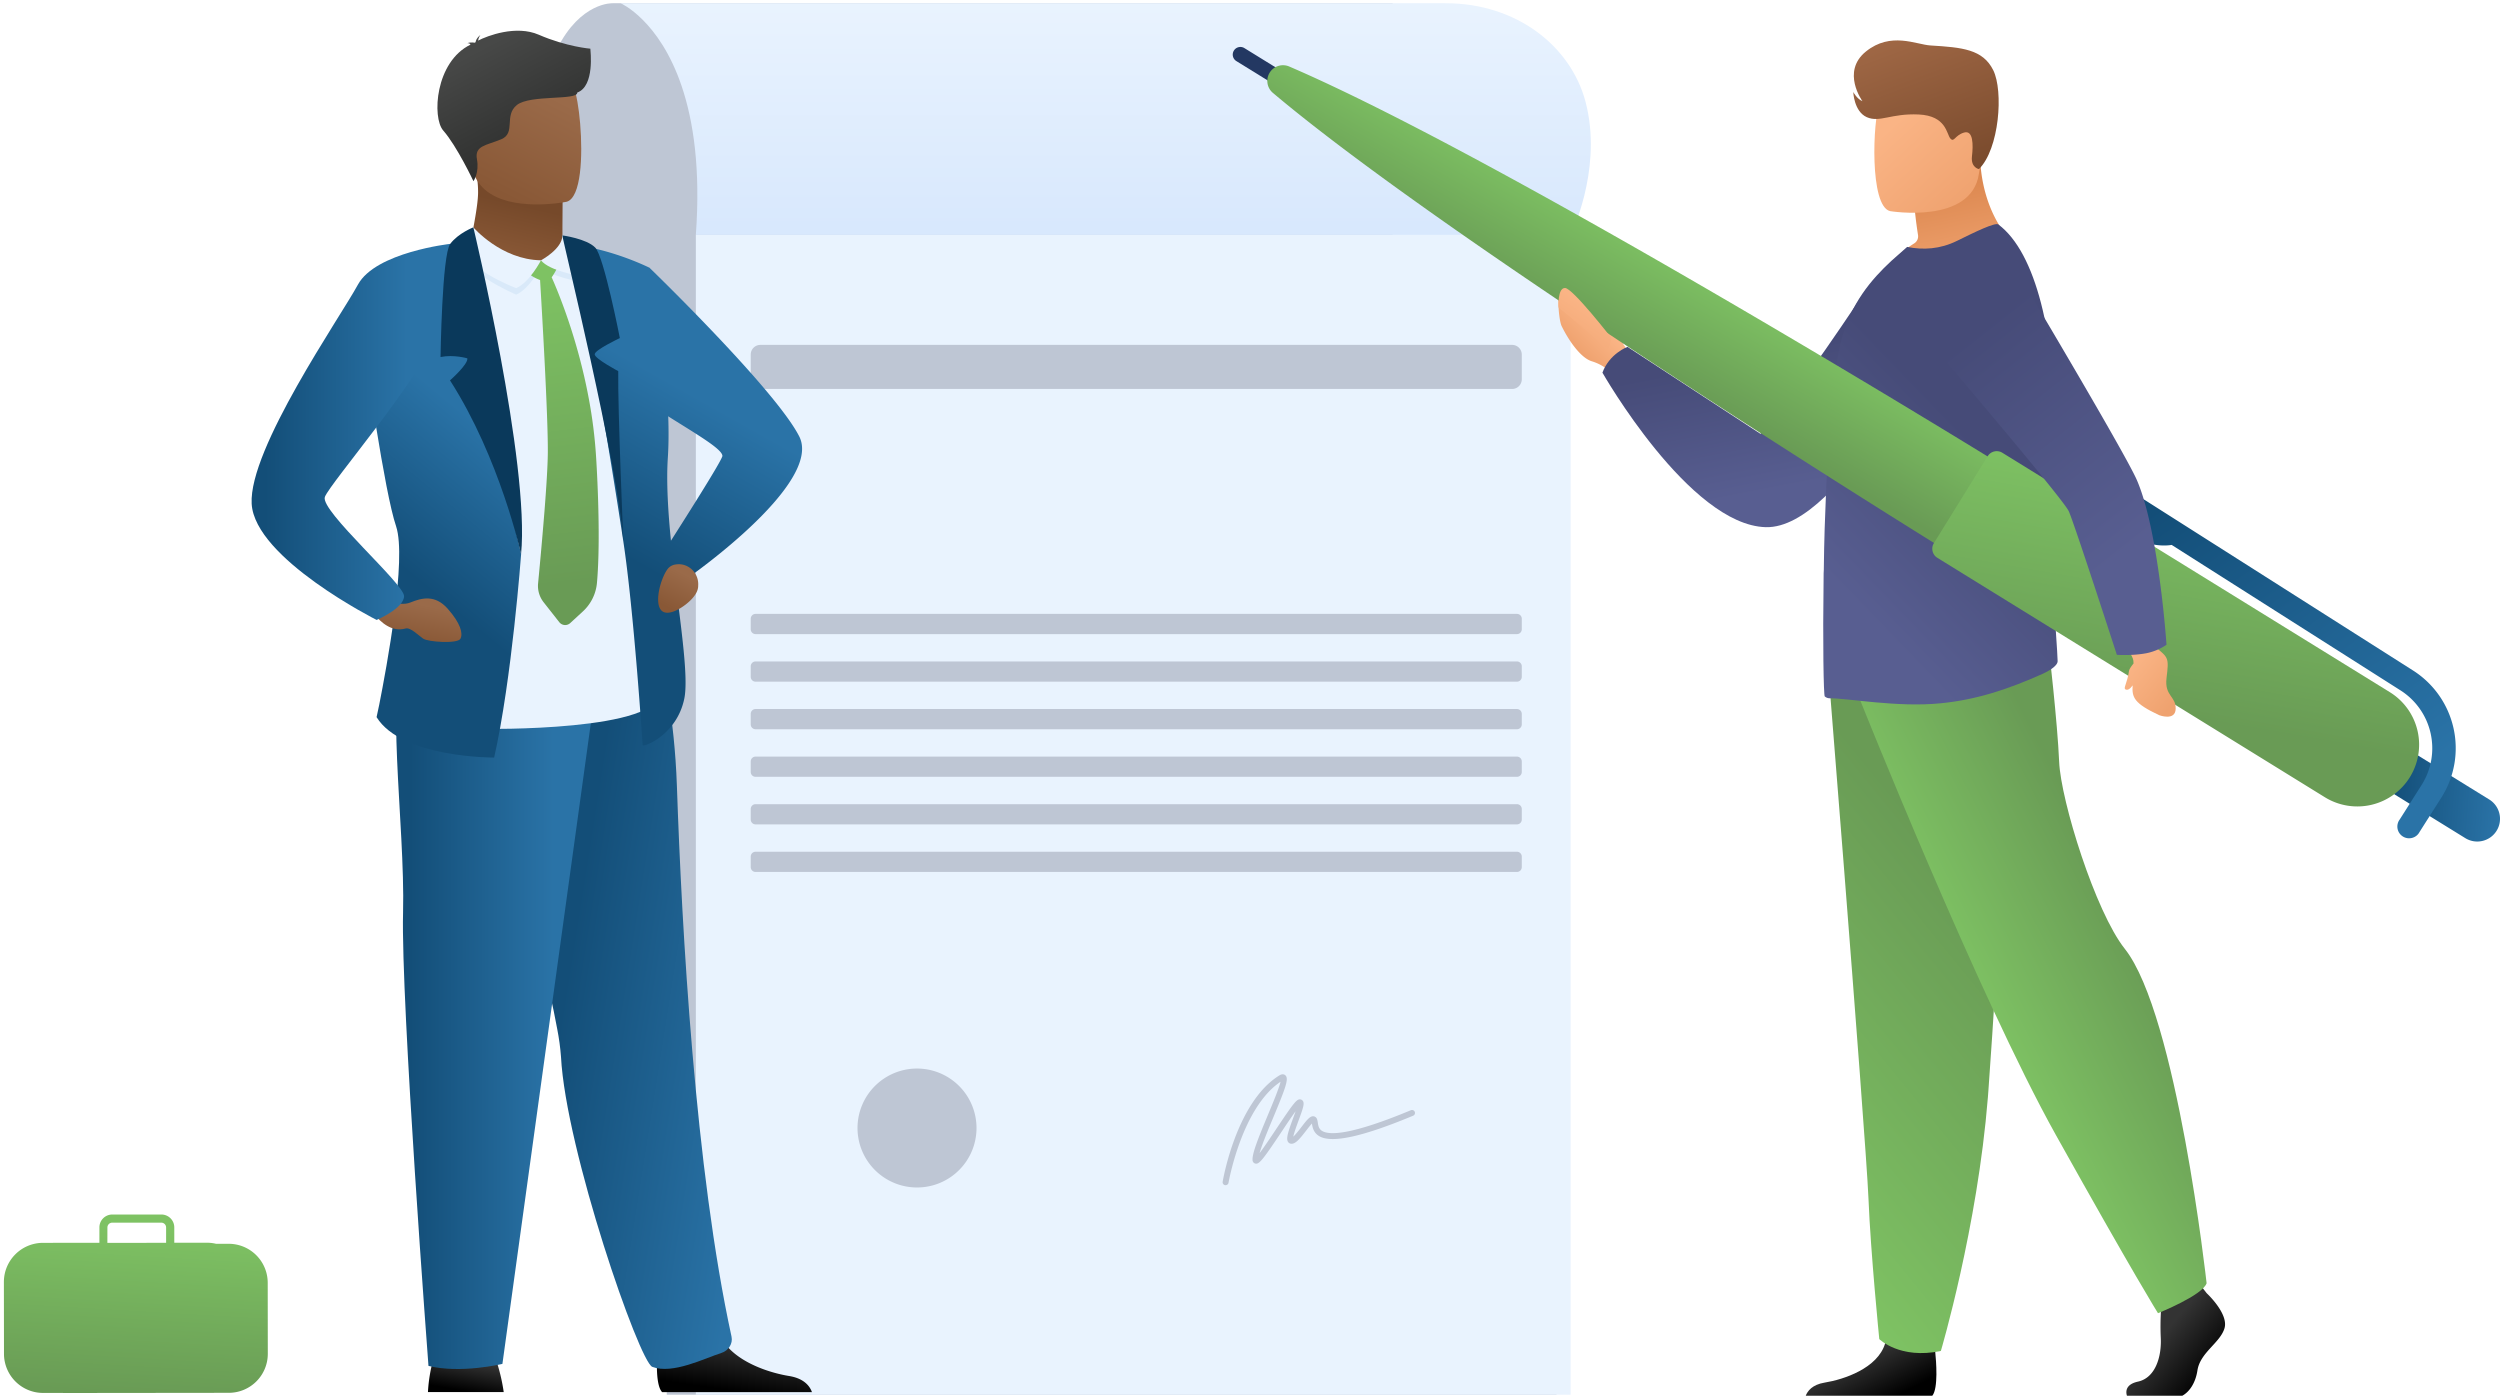 <svg width="517" height="289" viewBox="0 0 517 289" fill="none" xmlns="http://www.w3.org/2000/svg"><path d="M126.709.668s-26.575-1.29-12.479 79.653c0 0 9.484 27.478-2.49 45.189h176.254V.668H126.709z" fill="#BEC6D4"/><path d="M321.888 48.589H137.884v239.839h184.004V48.588z" fill="#BEC6D4"/><path d="M324.81 48.589H143.9v239.839h180.91V48.588z" fill="#E9F3FE"/><path d="M324.813 48.587H143.9c1.001-13.673-.508-23.604-2.924-30.752C136.337 4.11 128.346.668 128.346.668h170.622c14.562 0 25.853 8.77 28.928 20.406.115.438.219.875.314 1.31 2.907 13.32-3.277 25.96-3.397 26.203z" fill="url(#a)"/><path d="M312.704 71.323H157.251a2 2 0 0 0-2 2v5.114a2 2 0 0 0 2 2h155.453a2 2 0 0 0 2-2v-5.114a2 2 0 0 0-2-2zm1 55.63H156.251a1 1 0 0 0-1 1v2.181a1 1 0 0 0 1 1h157.453a1 1 0 0 0 1-1v-2.181a1 1 0 0 0-1-1zm0 9.836H156.251a1 1 0 0 0-1 1v2.181a1 1 0 0 0 1 1h157.453a1 1 0 0 0 1-1v-2.181a1 1 0 0 0-1-1zm0 9.838H156.251a1 1 0 0 0-1 1v2.181a1 1 0 0 0 1 1h157.453a1 1 0 0 0 1-1v-2.181a1 1 0 0 0-1-1zm0 9.839H156.251a1 1 0 0 0-1 1v2.18a1 1 0 0 0 1 1h157.453a1 1 0 0 0 1-1v-2.18a1 1 0 0 0-1-1zm0 9.836H156.251a1 1 0 0 0-1 1v2.18a1 1 0 0 0 1 1h157.453a1 1 0 0 0 1-1v-2.18a1 1 0 0 0-1-1zm0 9.838H156.251a1 1 0 0 0-1 1v2.181a1 1 0 0 0 1 1h157.453a1 1 0 0 0 1-1v-2.181a1 1 0 0 0-1-1zm-111.761 57.133a12.297 12.297 0 0 1-7.595 11.364 12.31 12.31 0 0 1-16.778-8.963 12.295 12.295 0 0 1 5.234-12.625 12.304 12.304 0 0 1 15.535 1.53 12.293 12.293 0 0 1 3.604 8.694zm51.512 11.821a.625.625 0 0 1-.106 0 .621.621 0 0 1-.495-.47.606.606 0 0 1-.006-.24c.114-.673 2.913-16.582 11.741-21.996.629-.385 1.024-.185 1.203-.033.777.665.185 2.353-2.472 8.723-1.059 2.539-2.315 5.55-2.832 7.38.941-1.232 2.348-3.342 3.464-5.019 3.492-5.241 4.172-6.095 4.854-6.095a.764.764 0 0 1 .622.323c.37.531.091 1.421-.876 4.032-.367 1-.935 2.533-1.099 3.357.501-.452 1.239-1.411 1.683-1.987 1.207-1.574 1.822-2.327 2.545-2.213a.888.888 0 0 1 .695.619c.07.22.118.445.144.673.095.631.202 1.345.96 1.77 1.534.86 5.951.815 18.288-4.326a.614.614 0 1 1 .473 1.135c-10.418 4.34-16.752 5.735-19.364 4.264-1.271-.716-1.463-1.916-1.571-2.643-.35.37-.839 1.005-1.196 1.469-1.334 1.738-2.212 2.783-3.107 2.71a.84.84 0 0 1-.645-.396c-.43-.673 0-1.998 1.048-4.858.168-.458.363-.983.531-1.471-.861 1.166-2.014 2.908-2.954 4.318-3.912 5.867-4.619 6.718-5.407 6.503a.766.766 0 0 1-.551-.752c-.077-1.374 1.203-4.561 3.165-9.267.999-2.391 2.305-5.522 2.627-6.898-8.029 5.391-10.723 20.728-10.758 20.885a.612.612 0 0 1-.604.503z" fill="#BEC6D4"/><path d="M116.312 46.843v1.838s.499 5.748-6.582 6.587c-7.08.839-12.89.731-12.694-3.703.645-3.44 1.782-8.767 1.829-11.612a20.152 20.152 0 0 0-.252-3.441l13.723-.273 4.043.66-.067 9.944z" fill="url(#b)"/><path d="M97.548 34.308c1.592 8.565 12.649 8.283 17.428 7.741 1.344-.15 2.19-.322 2.19-.322 1.517-.405 2.367-2.796 2.756-5.918.779-6.187-.215-15.268-1.252-17.595-1.573-3.495-4.538-7.275-15.672-4.548-11.135 2.726-7.492 9.668-5.45 20.642z" fill="url(#c)"/><path d="M88.5 287.882h15.668a37.532 37.532 0 0 0-1.25-5.622 16.036 16.036 0 0 0-.886-2.249c-1.523-3.041-11.203-1.105-11.203-1.105s-.9.769-1.601 3.709a31.23 31.23 0 0 0-.727 5.267z" fill="url(#d)"/><path d="M135.848 282.94c.043 2.131.31 4.146 1.076 4.946h30.983c-.394-1.121-1.506-2.796-4.692-3.323-3.615-.585-9.252-2.324-12.54-5.806a9.326 9.326 0 0 1-2.429-4.393c-1.459-6.488-12.049 1.987-12.049 1.987a52.366 52.366 0 0 0-.349 6.589z" fill="url(#e)"/><path d="M115.234 212.803c.372 1.89.633 3.801.779 5.722.985 19.208 16.176 63.125 18.893 64.148 4.204 1.587 10.825-1.785 14.289-2.888 1.435-.458 2.405-1.905 2.085-3.372-7.531-34.566-10.287-84.342-11.294-113.812-.508-14.838-3.057-25.096-3.057-25.096s-37.05-9.892-37.273 2.617c-.193 11.062 12.275 54.437 15.578 72.681z" fill="url(#f)"/><path d="M123.479 140.168l-19.58 141.884s-8.606 2.073-15.291.415c0 0-5.734-75.462-5.256-93.704.477-18.242-4.116-48.815 1.047-52.189 5.164-3.374 39.08 3.594 39.08 3.594z" fill="url(#g)"/><path d="M122.087 10.068s-4.899-.379-10.681-2.89c-4.692-2.039-10.611.215-12.533 1.219.069-.415.228-.81.467-1.157 0 0-.86.613-.99 1.467-.088.066-.126.11-.105.126.021.018-.977-.18-1.605.104 0 0 .43-.063.596.215.018.03.042.057.07.077-7.314 3.536-7.994 15.096-5.638 17.771 2.833 3.226 6.24 10.467 6.24 10.467s1.239-1.72.722-4.544c-.516-2.824 1.937-2.832 5.024-4.12 3.088-1.289.516-4.893 3.228-7.082 2.711-2.19 12.623-.9 12.494-2.58 3.666-1.33 2.711-8.697 2.711-9.073z" fill="url(#h)"/><path d="M95.353 54.03l4.519 96.707s37.638.615 36.562-7.899c-1.076-8.513-13.555-85.847-13.555-85.847l-27.526-2.962z" fill="#E9F3FE"/><path d="M81.915 108.846c2.24 6.714-1.982 29.246-3.488 36.874-.33 1.615-.55 2.581-.55 2.581 5.212 8.474 24.312 8.365 24.312 8.365 3.671-16.219 5.579-42.048 5.579-42.048L93.112 50.432 74.683 67.459s1.394 10.382 3.12 20.95c1.36 8.365 2.9 16.878 4.112 20.437z" fill="url(#i)"/><path d="M134.394 55.408v.04c.891.86 26.017 25.245 30.884 34.795 4.949 9.688-22.65 28.986-22.65 28.986s-1.777.701-3.012.43c1.291 10.711 2.765 20.592 1.898 24.812-1.565 7.625-8.622 10.184-8.622 9.599 0-.187-1.818-27.803-3.983-42.067-4.802-31.659-10.532-61.371-10.532-61.371 8.226.85 16.017 4.776 16.017 4.776zm14.96 39.02a.223.223 0 0 0 .037-.147c0-1.393-5.326-4.477-11.088-8.109l-.112-.11c.104 2.968.093 5.88-.083 8.602-.327 5.026.038 11.034.645 17.152 2.735-4.303 10.063-15.812 10.601-17.388z" fill="url(#j)"/><path d="M94.287 50.318c-.046-.923 4.326-2.198 4.326-2.198s5.007 6.937 13.256 7.056c0 0-2.351 4.571-5.12 5.756 0 0-12.183-5.133-12.462-10.614zm17.582 4.696s4.367-2.58 4.382-5.395c0 0 2.823-.353 4.056 1.015 0 0 1.035 4.808-.338 7.604 0 0-6.293-.96-8.1-3.224z" fill="#D9E9F9"/><path d="M114.827 53.178l-5.925 1.42c-.984 1.37 1.165 2.713 2.785 3.313.357 5.904 1.663 28.062 1.602 35.727-.024 2.78-.319 7.353-.689 12.056a938.947 938.947 0 0 1-1.323 14.945 5.482 5.482 0 0 0 1.147 3.91l3.244 4.127a1.551 1.551 0 0 0 1.087.58 1.537 1.537 0 0 0 1.164-.402l2.623-2.415a9.124 9.124 0 0 0 2.909-5.901c.908-10.21-.2-26.38-.2-26.38a98.883 98.883 0 0 0-1.474-11.655c-2.335-12.612-6.458-22.4-7.692-25.158.717-.973 1.481-2.481 1.495-3.135.022-.963-.753-1.032-.753-1.032z" fill="url(#k)"/><path d="M94.977 49.84c-.047-.922 2.913-2.823 2.913-2.823s5.73 6.692 13.986 6.812c0 0-2.352 4.572-5.121 5.757-.006.004-11.507-4.264-11.778-9.746z" fill="#E9F3FE"/><path d="M111.869 53.83s4.428-2.343 4.428-5.149c0 0 2.666 1.174 3.898 2.542 0 0 1.141 3.036-.232 5.83.006 0-6.287-.96-8.094-3.224z" fill="#E9F3FE"/><path d="M144.395 120.798c0-2.464-2.169-4.442-4.607-4.073a2.507 2.507 0 0 0-1.721.945c-1.678 2.232-3.275 8.728-.301 9.031 1.209.125 2.764-.724 3.961-1.634 1.196-.91 2.657-2.365 2.657-3.897l.011-.372z" fill="url(#l)"/><path d="M78.597 123.639s3.873 1.936 6.24.968c2.366-.968 5.125-1.697 7.758 1.29 2.634 2.987 3.187 5.073 2.632 6.181-.556 1.107-6.692.692-7.71 0-1.017-.693-2.629-2.398-3.657-2.101-2.819.819-5.194-1.329-6.522-3.041-.8-1.026 1.364-1.525 1.259-3.297z" fill="url(#m)"/><path d="M93.112 50.432s-15.451 1.72-19.096 8.436c-3.645 6.716-22.592 33.977-21.972 45.308.62 11.33 25.847 24.029 25.847 24.029s5.594-2.366 5.672-4.899c.077-2.533-17.441-17.713-16.378-20.545 1.063-2.833 20.358-25.23 22.217-32.614 1.86-7.385 3.71-19.715 3.71-19.715z" fill="url(#n)"/><path d="M97.89 47.017s11.737 49.105 9.865 67.603c0 0-4.303-19.767-14.693-35.96 0 0 3.789-3.328 3.582-4.556 0 0-2.812-.832-5.54-.271 0 0 .301-21.17 2.003-23.404 1.702-2.234 4.783-3.412 4.783-3.412zm18.407 1.664c-.159.076 11.619 47.985 12.615 63.32 0 0-1.175-27.364-1.059-35.252 0 0-4.873-2.58-4.873-3.482 0-.9 5.205-3.355 5.205-3.355s-3.282-16.848-5.089-18.708c-1.807-1.86-6.799-2.523-6.799-2.523z" fill="#0A395B"/><path fill-rule="evenodd" clip-rule="evenodd" d="M44.687 257.219a8.29 8.29 0 0 0-1.088-.186 8.909 8.909 0 0 0-.79-.038l-6.767.006v-3.178a2.664 2.664 0 0 0-2.667-2.66H23.219a2.665 2.665 0 0 0-2.662 2.666v3.179l-11.687.012a8.104 8.104 0 0 0-5.701 2.378 8.092 8.092 0 0 0-2.365 5.704L.824 280a8.091 8.091 0 0 0 8.083 8.06l3.93-.004c.17.011.34.017.51.017l33.996-.039a8.065 8.065 0 0 0 8.038-8.051l-.017-14.726a8.072 8.072 0 0 0-8.05-8.041l-2.627.003zm-22.281-3.968a.994.994 0 0 0-.194.589l-.006 3.187 12.145-.013v-3.178a.996.996 0 0 0-.996-.992H23.206c-.1.002-.2.018-.295.048a.986.986 0 0 0-.505.359z" fill="url(#o)"/><path d="M322.966 67.476c1.506 3.06 3.955 6.54 6.205 7.232 2.552.787 3.727 2.15 3.727 2.15l1.853-1.35 2.211-1.615s-.081-.256-.243-.669a21.666 21.666 0 0 0-.703-1.615 2.292 2.292 0 0 1-.5-2.066c.321-1.211.046-3.011-.826-4.022-.871-1.01-1.882-3.656-2.328-3.518-1.076.303.949 3.85.549 4.587-.359.669-.917.51-1.02.473h-.019c-3.228-1.034-7.746-7.957-9.304-6.804-.579.428-.249 5.914.398 7.217z" fill="url(#p)"/><path d="M385.928 59.846s-15.076 23.085-21.86 29.868L336.564 71.73s-3.746 1.404-5.181 5.335c0 0 17.968 31.54 33.78 31.955 15.812.416 35.403-41.299 35.403-41.299l-14.638-7.875z" fill="url(#q)"/><path d="M439.852 288.638H451.3c1.442-.782 2.724-2.58 3.131-5.242.559-3.686 4.693-5.695 5.594-8.71.902-3.015-3.686-7.255-3.686-7.255l-.766-.987-.798-1.024-7.595 1.787s-.189 1.809-.303 4.112a52.555 52.555 0 0 0-.033 5.266c.216 4.019-1.125 8.348-4.699 9.131-2.655.576-2.536 2.144-2.293 2.922z" fill="url(#r)"/><path d="M373.428 288.638h26.174c1.259-1.535.796-7.201.605-9.051-.039-.374-.067-.591-.067-.591s-8.938-7.144-10.164-1.673c-.039.172-.084.34-.133.505-1.547 5.116-8.484 7.443-12.49 8.09-2.606.422-3.568 1.776-3.925 2.72z" fill="url(#s)"/><path d="M378.416 142.615s1.357 16.924 2.952 37.267c2.168 27.635 4.776 61.58 5.034 68.01.446 11.167 2.234 29.031 2.234 29.031s4.242 4.243 12.735 2.454c0 0 7.567-25.498 9.727-52.471.035-.443.067-.888.101-1.334 2.01-27.463 5.138-85.295 5.138-85.295l-37.921 2.338z" fill="url(#t)"/><path d="M384.614 144.623s24.461 61.288 40.547 90.104c16.085 28.816 21.111 36.843 21.111 36.843s9.215-3.685 10.054-6.197c0 0-6.151-55.606-16.922-69.161-6.087-7.659-13.236-30.646-13.572-38.684-.336-8.038-2.18-23.962-2.18-23.962l-39.038 11.057z" fill="url(#u)"/><path d="M390.544 54.892c9.312 2.94 25.424-4.993 25.424-4.993s-6.938-6.445-6.489-19.844l-8.845 5.803-4.89 3.942s.02 2.324.553 6.397c.097.742.212 1.543.347 2.4a1.725 1.725 0 0 1-.783 1.738c-3.393 2.1-5.317 4.557-5.317 4.557z" fill="url(#v)"/><path d="M390.888 43.664s16.77 2.786 18.344-7.685c1.574-10.474 4.799-17.167-5.841-19.39-10.641-2.222-13.327 1.46-14.705 4.828-1.375 3.368-2.12 21.252 2.202 22.247z" fill="url(#w)"/><path d="M409.247 34.968s-1.722-.288-1.444-2.658.273-5.47-1.653-4.892c-1.928.577-2.023 2.12-2.816 1.22-.791-.9-.806-4.697-6.541-4.963-5.735-.265-8.066 1.733-10.732.56-2.666-1.175-2.809-5.211-2.809-5.211s.758 1.441 1.903 1.9c0 0-4.449-6.085.702-10.26 5.15-4.173 10.403-1.44 13.385-1.26 6.569.398 10.811.791 12.957 5.109 2.148 4.314 1.263 16.301-2.952 20.456z" fill="url(#x)"/><path d="M377.361 144.023c.278.245.635.381 1.005.383 3.589-.047 14.058 1.935 22.914 1.037 7.468-.719 14.078-2.929 21.174-6.108.943-.43 3.111-1.58 3.064-2.634-.032-1.153-.146-2.824-.29-4.929-.502-7.322-1.377-19.917-.525-34.446.155-2.705.234-5.389.245-8.031.073-19.692-3.834-37.012-11.685-42.874-.67-.48-4.788 1.531-8.57 3.396-3.495 1.72-6.989 1.913-10.291 1.245l-3.301 2.918c-4.021 3.73-8.426 8.804-10.341 16.505-1.628 6.554-2.581 18.373-3.111 30.622-.239 5.55-.43 11.148-.482 16.459v.19c-.045.526-.045 1.103-.045 1.627-.194 13.636 0 24.449.239 24.64z" fill="url(#y)"/><path d="M255.682 12.635l14.846 9.168 1.661-2.688-14.846-9.168a1.582 1.582 0 0 0-2.175.514 1.577 1.577 0 0 0 .514 2.174z" fill="#233862"/><path d="M414.556 96.554l-3.981 9.589.08.05-.19.215-.112.266-.077-.049-6.803 7.845S301.528 51.524 263.23 19.205a3.236 3.236 0 0 1-.661-4.18 3.242 3.242 0 0 1 4.034-1.276c46.042 19.802 147.953 82.805 147.953 82.805z" fill="url(#z)"/><path d="M509.824 173.325l-17.643-10.903 4.949-7.991 17.643 10.903a4.695 4.695 0 0 1 .275 7.807 4.71 4.71 0 0 1-3.504.827 4.725 4.725 0 0 1-1.72-.643z" fill="url(#A)"/><path d="M400.641 115.356l80.136 49.509a12.782 12.782 0 0 0 17.587-4.148 12.765 12.765 0 0 0-4.15-17.578l-80.136-49.51a2.202 2.202 0 0 0-3.028.715l-11.123 17.984a2.2 2.2 0 0 0 .714 3.028z" fill="url(#B)"/><path d="M425.247 97.524l7.92 5.034c.792 2.747 3.029 5.622 6.295 7.697 3.267 2.075 6.819 2.881 9.644 2.436l47.324 30.083a14.191 14.191 0 0 1 4.355 19.569l-4.518 7.118a2.428 2.428 0 0 0 .634 3.518 2.425 2.425 0 0 0 1.93.297 2.42 2.42 0 0 0 1.526-1.217l4.518-7.118a19.046 19.046 0 0 0-5.848-26.277l-71.179-45.24a2.43 2.43 0 0 0-2.61 4.1h.009z" fill="url(#C)"/><path d="M441.214 137.206c0-.187-.021-.38-.034-.578-.076-.981-1.922-3.441-1.922-3.441l4.628-2.402 1.834 3.028c2.769 2.2 2.818 2.241 2.315 6.451-.431 3.656 1.953 3.697 1.895 6.305-.058 2.609-3.419 1.327-3.419 1.327-5.213-2.445-5.645-3.677-5.484-6.156-.495.701-1.048 1.109-1.519.804-.413-.269.413-1.338.772-3.811.048-.363.493-.983.934-1.527z" fill="url(#D)"/><path d="M443.953 135.071c-2.967.578-6.186.344-6.186.344s-8.811-27.207-9.945-29.693c-1.134-2.486-26.174-31.902-26.174-31.902l10.431-26.091s27.082 45.217 29.834 51.57c4.544 10.498 6.121 34.037 6.121 34.037a11.345 11.345 0 0 1-4.081 1.735z" fill="url(#E)"/><path d="M322.308 63.564s-.247-4.012 1.334-4.012 9.637 10.397 9.637 10.397l-.645 2.237-10.326-8.622z" fill="url(#F)"/><defs><linearGradient id="a" x1="228.666" y1=".668" x2="228.666" y2="48.587" gradientUnits="userSpaceOnUse"><stop stop-color="#E9F3FE"/><stop offset=".969" stop-color="#D8E8FD"/></linearGradient><linearGradient id="b" x1="106.705" y1="42.139" x2="104.208" y2="52.905" gradientUnits="userSpaceOnUse"><stop stop-color="#76492A"/><stop offset="1" stop-color="#895836"/></linearGradient><linearGradient id="c" x1="107.754" y1="42.278" x2="118.059" y2="21.838" gradientUnits="userSpaceOnUse"><stop stop-color="#895836"/><stop offset="1" stop-color="#9A6A49"/></linearGradient><linearGradient id="d" x1="97.102" y1="287.882" x2="98.199" y2="281.724" gradientUnits="userSpaceOnUse"><stop/><stop offset="1" stop-color="#333"/></linearGradient><linearGradient id="e" x1="153.446" y1="287.886" x2="154.951" y2="277.518" gradientUnits="userSpaceOnUse"><stop/><stop offset="1" stop-color="#333"/></linearGradient><linearGradient id="f" x1="116.243" y1="208.442" x2="159.098" y2="215.223" gradientUnits="userSpaceOnUse"><stop stop-color="#134E78"/><stop offset="1" stop-color="#2A73A7"/></linearGradient><linearGradient id="g" x1="84.805" y1="209.381" x2="114.398" y2="209.381" gradientUnits="userSpaceOnUse"><stop stop-color="#134E78"/><stop offset="1" stop-color="#2A73A7"/></linearGradient><linearGradient id="h" x1="106.163" y1="6.442" x2="120.123" y2="32.828" gradientUnits="userSpaceOnUse"><stop stop-color="#474847"/><stop offset=".766" stop-color="#2F302F"/></linearGradient><linearGradient id="i" x1="74.683" y1="110.345" x2="95.553" y2="85.123" gradientUnits="userSpaceOnUse"><stop stop-color="#134E78"/><stop offset="1" stop-color="#2A73A7"/></linearGradient><linearGradient id="j" x1="118.377" y1="109.014" x2="136.056" y2="77.538" gradientUnits="userSpaceOnUse"><stop stop-color="#134E78"/><stop offset="1" stop-color="#2A73A7"/></linearGradient><linearGradient id="k" x1="123.808" y1="120" x2="116.231" y2="57" gradientUnits="userSpaceOnUse"><stop stop-color="#699B55"/><stop offset="1" stop-color="#7EC263"/></linearGradient><linearGradient id="l" x1="140.249" y1="126.714" x2="143.789" y2="119.828" gradientUnits="userSpaceOnUse"><stop stop-color="#895836"/><stop offset="1" stop-color="#9A6A49"/></linearGradient><linearGradient id="m" x1="86.291" y1="132.761" x2="87.898" y2="125.187" gradientUnits="userSpaceOnUse"><stop stop-color="#895836"/><stop offset="1" stop-color="#9A6A49"/></linearGradient><linearGradient id="n" x1="54.877" y1="89.318" x2="84.134" y2="89.318" gradientUnits="userSpaceOnUse"><stop stop-color="#134E78"/><stop offset="1" stop-color="#2A73A7"/></linearGradient><linearGradient id="o" x1="26.087" y1="288.073" x2="28.09" y2="253.995" gradientUnits="userSpaceOnUse"><stop stop-color="#699B55"/><stop offset="1" stop-color="#7EC263"/></linearGradient><linearGradient id="p" x1="331.775" y1="67.766" x2="326.653" y2="72.86" gradientUnits="userSpaceOnUse"><stop stop-color="#FAB485"/><stop offset="1" stop-color="#EFA26F"/></linearGradient><linearGradient id="q" x1="387.438" y1="97.345" x2="382.087" y2="69.93" gradientUnits="userSpaceOnUse"><stop stop-color="#585E91"/><stop offset="1" stop-color="#464B78"/><stop offset="1" stop-color="#464B78"/></linearGradient><linearGradient id="r" x1="460.142" y1="281.363" x2="449.953" y2="272.873" gradientUnits="userSpaceOnUse"><stop/><stop offset="1" stop-color="#333"/></linearGradient><linearGradient id="s" x1="400.45" y1="284.446" x2="395.551" y2="275.067" gradientUnits="userSpaceOnUse"><stop/><stop offset="1" stop-color="#333"/></linearGradient><linearGradient id="t" x1="412.57" y1="189.764" x2="356.035" y2="235.814" gradientUnits="userSpaceOnUse"><stop stop-color="#699B55"/><stop offset="1" stop-color="#7EC263"/></linearGradient><linearGradient id="u" x1="440.867" y1="191.025" x2="409.207" y2="207.085" gradientUnits="userSpaceOnUse"><stop stop-color="#699B55"/><stop offset="1" stop-color="#7EC263"/></linearGradient><linearGradient id="v" x1="403.256" y1="34.624" x2="407.591" y2="55.547" gradientUnits="userSpaceOnUse"><stop stop-color="#D9834A"/><stop offset="1" stop-color="#EFA26F"/></linearGradient><linearGradient id="w" x1="389.639" y1="27.422" x2="404.928" y2="44.008" gradientUnits="userSpaceOnUse"><stop stop-color="#FAB485"/><stop offset="1" stop-color="#EFA26F"/></linearGradient><linearGradient id="x" x1="398.289" y1="1.253" x2="411.921" y2="37.914" gradientUnits="userSpaceOnUse"><stop stop-color="#A46B48"/><stop offset="1" stop-color="#744629"/></linearGradient><linearGradient id="y" x1="386.365" y1="127.63" x2="415.875" y2="99.144" gradientUnits="userSpaceOnUse"><stop stop-color="#585E91"/><stop offset="1" stop-color="#464B78"/></linearGradient><linearGradient id="z" x1="356.142" y1="85.4" x2="367.908" y2="64.8" gradientUnits="userSpaceOnUse"><stop stop-color="#699B55"/><stop offset="1" stop-color="#7EC263"/></linearGradient><linearGradient id="A" x1="493.902" y1="164.23" x2="517" y2="166" gradientUnits="userSpaceOnUse"><stop stop-color="#134E78"/><stop offset="1" stop-color="#2A73A7"/></linearGradient><linearGradient id="B" x1="415.956" y1="142.172" x2="424.553" y2="93.3" gradientUnits="userSpaceOnUse"><stop stop-color="#699B55"/><stop offset="1" stop-color="#7EC263"/></linearGradient><linearGradient id="C" x1="446.1" y1="105.25" x2="489.85" y2="167" gradientUnits="userSpaceOnUse"><stop stop-color="#134E78"/><stop offset="1" stop-color="#2A73A7"/></linearGradient><linearGradient id="D" x1="440.184" y1="137.925" x2="449.469" y2="145.352" gradientUnits="userSpaceOnUse"><stop stop-color="#FAB485"/><stop offset="1" stop-color="#EFA26F"/></linearGradient><linearGradient id="E" x1="439.232" y1="114.627" x2="405.007" y2="71.371" gradientUnits="userSpaceOnUse"><stop stop-color="#585E91"/><stop offset="1" stop-color="#464B78"/></linearGradient><linearGradient id="F" x1="329.139" y1="63.949" x2="322.222" y2="74.229" gradientUnits="userSpaceOnUse"><stop stop-color="#FAB485"/><stop offset="1" stop-color="#EFA26F"/></linearGradient></defs></svg>
